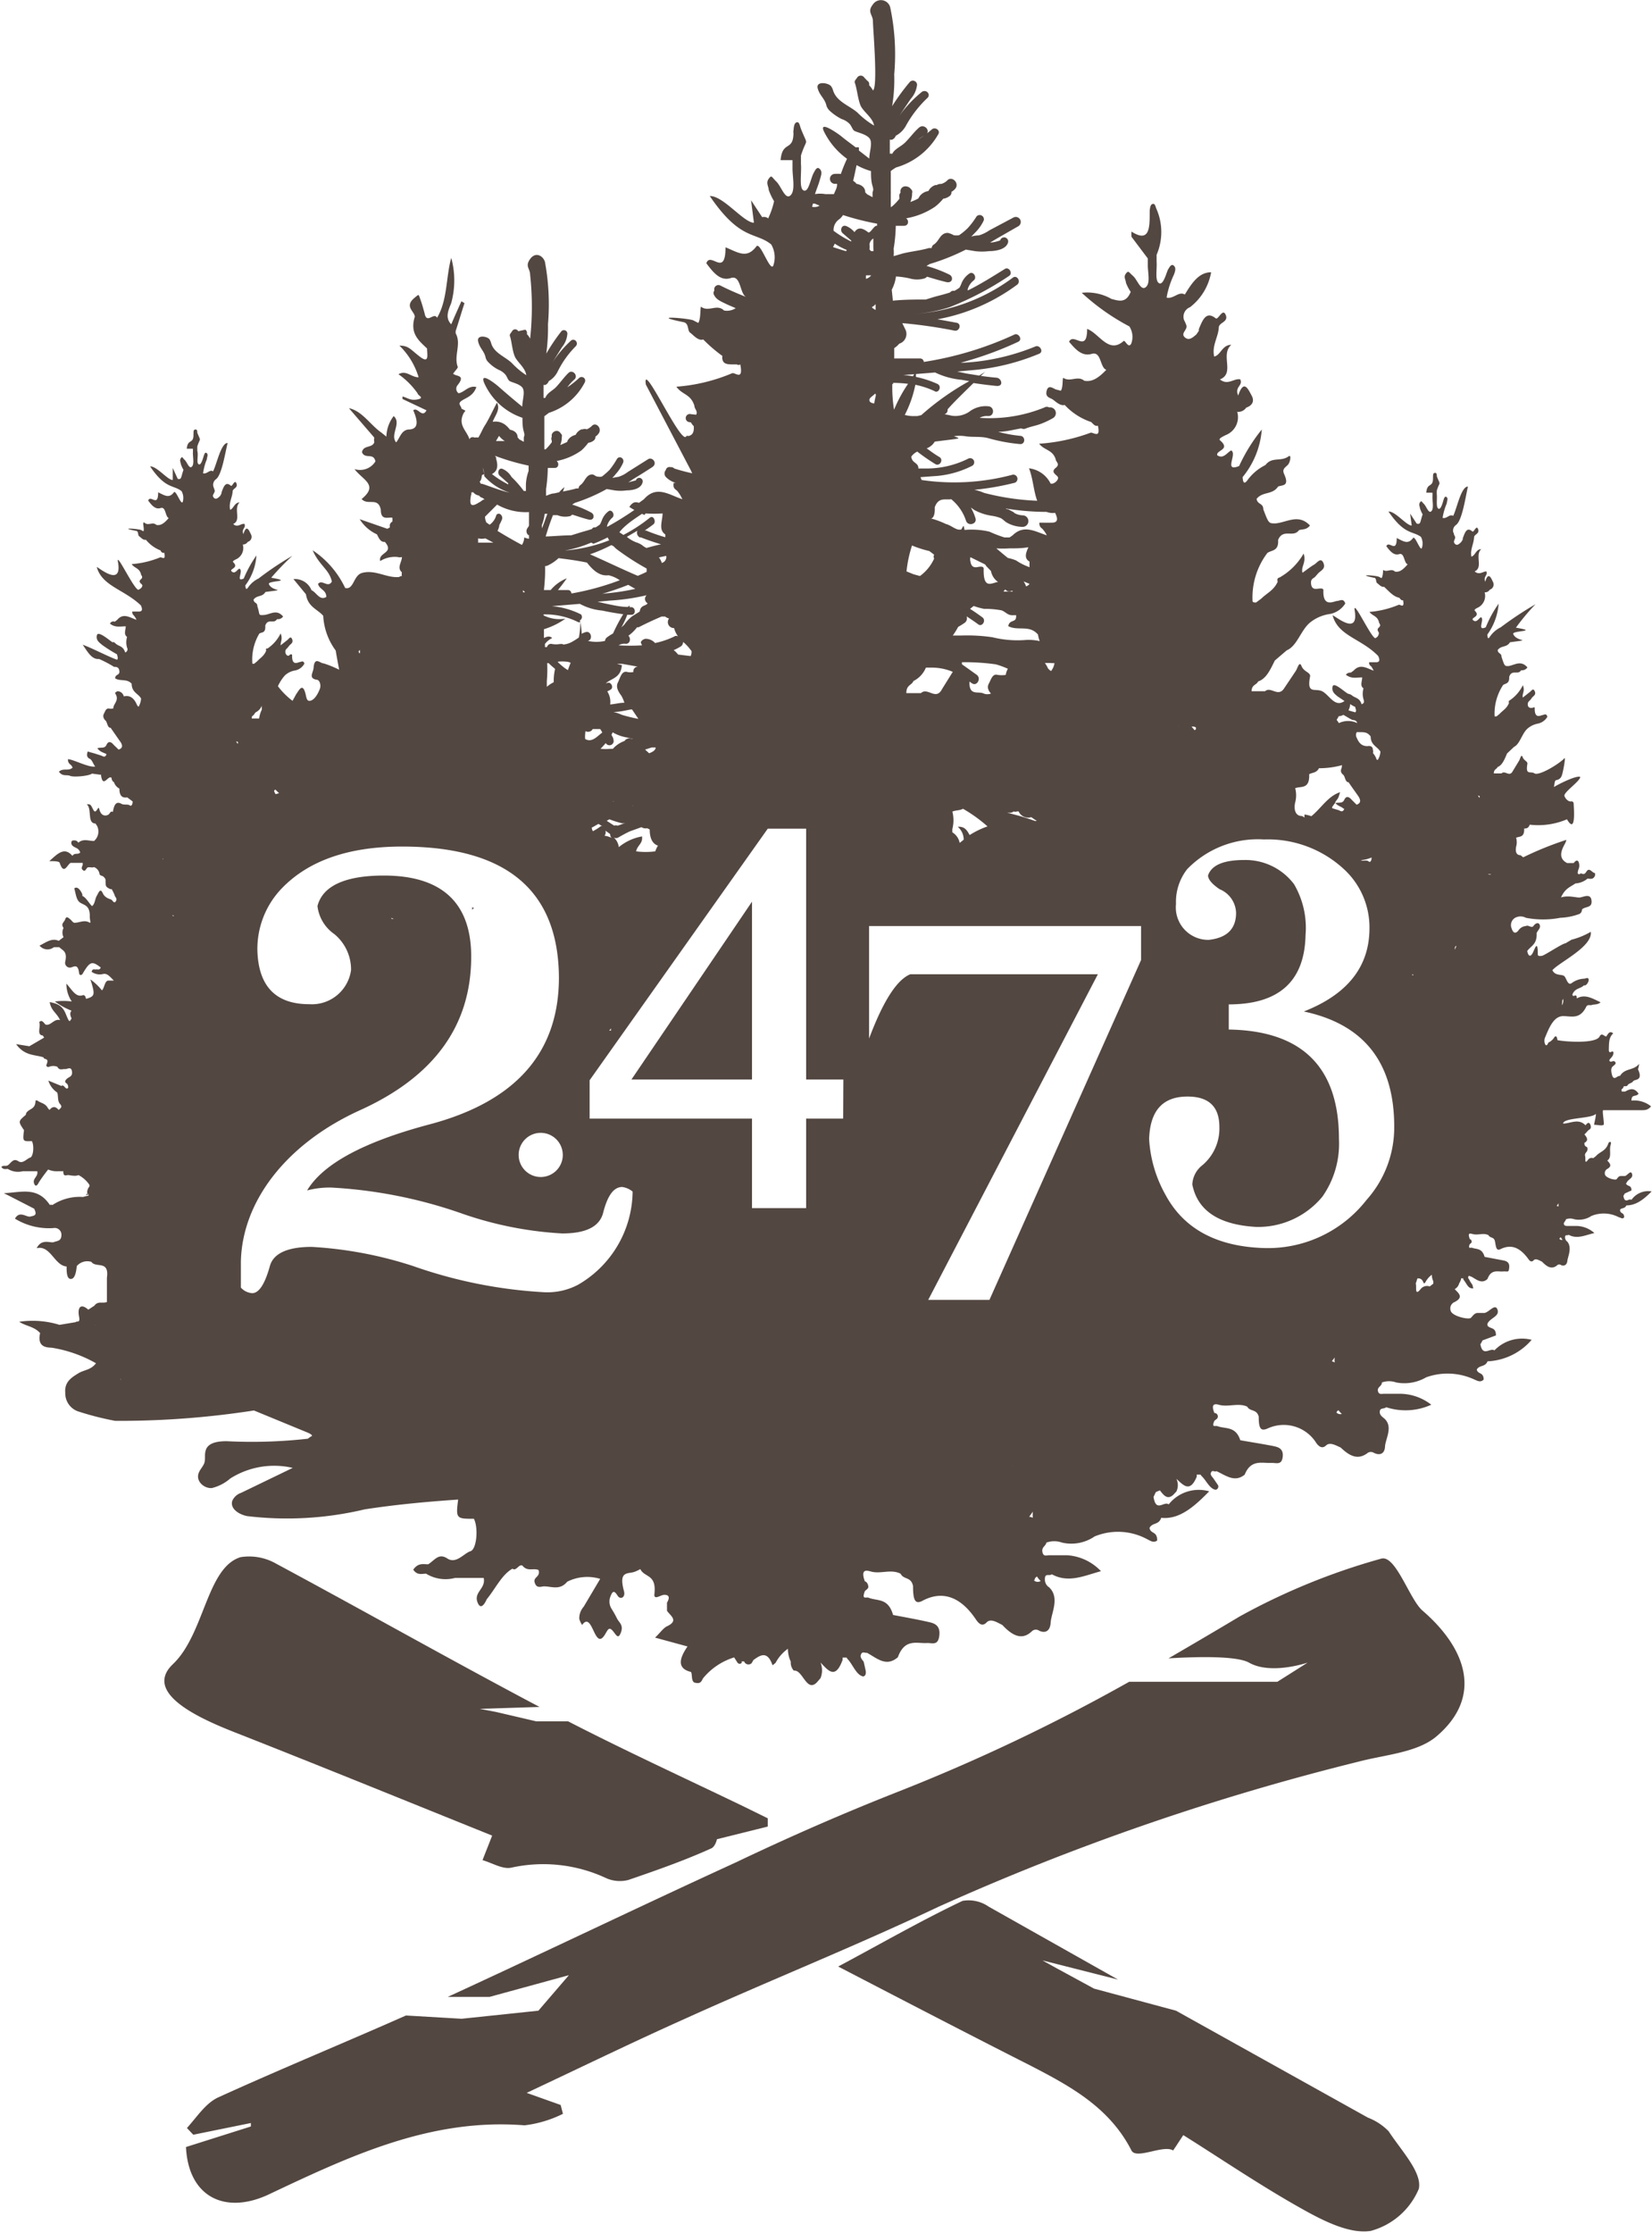 <svg xmlns="http://www.w3.org/2000/svg" viewBox="0 0 86.07 116.29"><defs><style>.cls-1,.cls-2{fill:#534741;}.cls-1{fill-rule:evenodd;}</style></defs><g id="Livello_2" data-name="Livello 2"><g id="Livello_1-2" data-name="Livello 1"><path class="cls-1" d="M40,94.7l-1.2-.59c-3.07-1.48-6.17-2.9-9.2-4.46H27.94l-2.1-.49L25,89l3.11-.1c-4.6-2.43-9.14-5-13.72-7.46a2.83,2.83,0,0,0-1.86-.34c-1.77.55-1.87,4-3.52,5.57s1.67,2.95,3.42,3.63c4.47,1.76,8.91,3.57,13.21,5.3-.13.35-.32.81-.5,1.28.5.14,1.05.49,1.5.39a7.74,7.74,0,0,1,4.95.55,1.76,1.76,0,0,0,1.15.09c1.46-.5,2.89-1,4.31-1.64.22-.09.31-.49.3-.48L40,95.13Z"/><path class="cls-1" d="M72.35,111a3,3,0,0,0-1.08-.71l-10-5.57L57,103.57l-1.95-1.06-.74-.41,3.94,1L51.51,99.3A1.83,1.83,0,0,0,50.15,99c-2.11,1-4.16,2.18-6.48,3.42,3.49,1.81,6.72,3.49,10,5.15,2.09,1.08,4.13,2.18,5.28,4.43.25.49,1.67-.32,2.17,0,.36-.53,0,0,.53-.8,1.92,1.2,4,2.62,6.2,3.85,1.09.61,2.46,1.31,3.56,1.14A3.78,3.78,0,0,0,73.92,114C74.11,113.15,73,112,72.35,111Z"/><path class="cls-1" d="M74.11,83.88c-.68-.59-1.4-2.94-2.16-2.7a34.12,34.12,0,0,0-7.35,3q-1.86,1.11-3.72,2.19c1.65-.1,3.58-.12,4.19.22,1.15.66,3.06,0,3.06,0l-1.58,1H61.73l-2.9,0a97.11,97.11,0,0,1-12,5.71C44,94.41,41.14,95.66,38.33,97c-5,2.29-10,4.7-15,7h2.18l4.13-1.13-1.59,1.85-4,.42-2.9-.17c-3.25,1.44-6.54,2.79-9.77,4.26-.66.3-1.1,1-1.64,1.6l.33.35,3-.61c0,.06,0,.12,0,.18l-3.38,1.07c.12,2.57,2,3.54,4.29,2.48,4.23-2,8.45-4,13.35-3.61a6.08,6.08,0,0,0,2-.6l-.12-.46L27.44,109c2.87-1.35,5.5-2.63,8.18-3.83,4.41-2,8.9-3.79,13.27-5.86a128.45,128.45,0,0,1,21.89-7.56c1.4-.37,3.1-.47,4.1-1.35C77.22,88.38,76.46,85.91,74.11,83.88Z"/><path class="cls-2" d="M85,62.49c-.13-.1-.35.24-.42-.21a.75.75,0,0,0,.07-.12L85,62c0-.28-.17-.2-.26-.32s0,0,0-.07c.08-.2.36-.24.29-.47s-.25.1-.38.11h-.21c-.1,0-.15.08-.21.16s-.57-.06-.61-.24a.25.25,0,0,1,.12-.29c.28-.16.12-.3,0-.44.25-.15.09-.53.17-.79s-.09-.18-.11-.11c-.14.42-.44.43-.65.67l-.14.11a.23.23,0,0,0-.27.08c-.2.28-.12-.07-.15-.17s0-.16.07-.24.07-.23,0-.26-.12-.08-.11-.21c.24-.13.12-.29,0-.44a1.45,1.45,0,0,0,.17-.18c.07-.08.21-.09.15-.29s-.17-.14-.26,0c-.37-.38-.78-.1-1.17-.09,0-.32,1.48-.25,1.71-.51,0,.12-.06.37-.1.57.18,0,.43.07.48,0,.1.12-.08-.76,0-.76l2,0c.16,0,.33,0,.49-.2A1.4,1.4,0,0,0,85,57.32c0-.36.24-.17.37-.36-.23-.34-.47-.24-.7-.11h-.17c-.07-.16.07-.13.08-.23s.17,0,.22-.1.22-.1.29-.21.54,0,.25-.62c0,0,.05-.15.06-.28-.31.37-.74.2-1,.63-.14-.05-.33.33-.43-.12s.16-.36.21-.56c-.1-.21-.21,0-.31-.09s.19-.2.19-.43-.25.15-.24-.19,0-.62.23-.83c-.18-.15-.26,0-.36.16-.12,0-.23-.22-.35,0-.2.41-1.94.26-2.2.19,0-.13-.07-.29-.17-.13a.72.72,0,0,1-.3.26s-.08.23-.16.1a.44.44,0,0,1,0-.39c.23-.56.46-1.08.93-1.09h0l0,0c.42,0,.87.19,1.2-.48.07-.15.2-.06.3-.1s.31,0,.45-.14c-.41-.19-.81-.45-1.24-.2,0-.33-.18,0-.23-.2.14-.35.41-.29.6-.48,0,0,0,0,.06,0s.2-.16.19-.3-.15-.06-.22-.05a1.18,1.18,0,0,0-.65.22c-.2.17-.27-.18-.38-.33s-.48,0-.64-.33c.35-.41,2.11-1.23,2-2a3.84,3.84,0,0,1-1,.41l-.32.19c-.15,0-1.07.62-1.22.65s-.22,0-.22-.07c0-.85-.17-.24-.28-.05s-.22.14-.27-.13c.19-.27.52-.34.49-.93.05-.15.23-.26.16-.43s-.24-.07-.33.06-.27-.08-.39,0a.51.51,0,0,0-.39.23c-.15.19-.28.13-.35-.1a.44.44,0,0,1,.18-.56.59.59,0,0,1,.56,0,4.69,4.69,0,0,0,1.79,0h0l0,0a3.23,3.23,0,0,0,1-.2.25.25,0,0,0,.13-.23c.17-.18.54-.06.5-.46s-.4-.2-.59-.17-.6-.13-1,0c.21-.48.5-.55.75-.73a1.07,1.07,0,0,0,.63-.25c.14,0,.29.07.39-.15a.46.46,0,0,0,0-.14c-.15,0-.29-.33-.45-.07s-.25,0-.35.13c-.13,0-.11-.07-.07-.23a.49.49,0,0,0,0-.44c-.08-.09-.17,0-.24.09h-.34c-.45-.23-.34-.61-.12-1a.82.82,0,0,0,.08-.21,17.33,17.33,0,0,0-2.25.91l-.14-.11c-.21,0-.28-.17-.23-.44a.84.84,0,0,0,0-.47h0c.18-.08.44,0,.42-.48.1,0,.22,0,.29-.2a3.81,3.81,0,0,0,1.94-.28c.49.84.35-.64.35-.79s-.1-.15-.17-.14-.24-.09-.31-.28.83-.78.82-1c-.22-.08-1.13.38-1.37.53L81,40.76s0-.08.07-.13a.34.34,0,0,0,.3-.24c.05-.1.22-1,.14-.9-.32.33-1.34.93-1.56.79s-.48.13-.37-.51c0-.13-.18-.15-.25-.34s-.13.09-.18.18l-.34.56c-.17.32-.4-.07-.58.11h-.4c0-.23.15-.21.19-.33.25-.09.37-.41.5-.71l.36-.34c.31-.15.41-.69.7-.95a1.14,1.14,0,0,1,.53-.26.75.75,0,0,0,.51-.36c-.06-.2-.16-.1-.25-.09s-.43.24-.41-.37c0-.07-.1,0-.16,0s-.18,0-.2-.15.06-.19.12-.26a.39.39,0,0,0,.08-.1c.07-.11.25-.16.16-.36s-.18,0-.28.06l-.34.27c-.05-.21.13-.34,0-.64a2,2,0,0,1-.72.81.05.05,0,0,0,0,0,.11.11,0,0,0,0,.11c-.12.3-.33.39-.49.57l-.16.13s-.09,0-.1,0a2.71,2.71,0,0,1,.44-1.63c.12-.1.34-.05.32-.43.14-.41.45-.07.62-.34.1,0,.22,0,.33-.15-.35-.41-.7-.1-1-.07-.19,0-.19,0-.35-.48,0-.21-.18-.15-.2-.35.18-.26.47-.12.64-.41,1.24-.17.34,0,.17-.43-.07-.19,1.39-.12.14-.33A11.45,11.45,0,0,1,80,31.47a18.28,18.28,0,0,0-1.81,1.2,1.47,1.47,0,0,0-.56.48c-.1.17-.13.07-.14-.1a3.14,3.14,0,0,0,.59-1.61,5.91,5.91,0,0,0-.67,1.23c-.48.22-.06-.4-.24-.52-.1,0-.22.31-.41.16s.41-.18.08-.5c-.06-.06.1-.14.17-.17a.68.68,0,0,0,.34-.79.29.29,0,0,0,.27-.14.28.28,0,0,0,.16-.41c-.09-.2-.24-.55-.4,0-.11-.3.15-.32.06-.54-.18,0-.37.21-.61,0,.46-.21,0-.83.34-1.16-.27,0-.31.34-.51.39-.07-.37.12-.65.14-1,0-.17.3-.18.21-.43s-.22.19-.3.12c-.29-.26-.39.06-.5.36,0,0,0,0,0,.06l-.08.13c-.11.1-.22.22-.34.08s.09-.24,0-.4,0-.11-.07-.17a.36.36,0,0,1,.14-.4c.32-.23.49-1.43.62-2-.36,0-.57,1.14-.77,1.53-.19-.12-.34.17-.55.1a3.23,3.23,0,0,1,.22-.76c0-.11.08-.23,0-.31s-.13,0-.17.13-.14.54-.27.46-.06-.47-.08-.72a1.76,1.76,0,0,1,0-.23c.17-.52.2-.22,0-.73,0-.08,0-.2-.11-.18s-.08.13-.09.22v.06c0,.51-.31.2-.35.75h.32a1.77,1.77,0,0,1,0,.23c0,.25.08.61-.06.74s-.25-.25-.38-.38-.13-.2-.21-.08,0,.21,0,.3a1.83,1.83,0,0,0,.14.32c-.14.4-.09.54-.31.48l-.34-.52.08.62c-.28,0-.84-.74-1.21-.73.84,1.23,1.25,1,1.69,1.32a.73.73,0,0,1,.05.58c-.08.19-.35-.66-.46-.52-.26.35-.49.18-.85,0,0,.84-.41.1-.54.43.19.25.39.5.67.41s.24.47.44.53c-.2.23-.4.43-.66.38h0c-.2-.19-.42.06-.62-.09,0,0,0,.32-.08.43h0l-.14-.07c-.09-.06-1.28-.16-.26.05.15,0,.09.23.17.28s.22.23.36.19c.25.23.49.52.79.57.06.07.12.16.2.13.09.47-.15.2-.23.24a5,5,0,0,1-1.52.37c.16.22.39.19.49.51,0,.1.15.16,0,.3s0,.21,0,.29-.06.22-.15.24l0,0c-.12.31-1.23-2.14-1.11-1.41.22,1.35-1,.28-1.15.25.29,1.08,1.47,1.19,2.37,2.11.09.18.1.32-.08.33h-.39c0,.17.07.17.12.23a2,2,0,0,1,.12.21c-.35-.12-.7-.39-1.05,0l-.14.1c-.08,0-.16,0-.26.11.29.23.57.14.85.14,0,.2-.13.44.07.57a1,1,0,0,0,0,.57c.06.17,0,.22-.1.26-.1-.34-.33-.32-.5-.46a.38.38,0,0,0-.17-.08c-.12,0-.77-.66-.84-.39s.13.41.26.52l.36.24c-.5.36-.78-.3-1.15-.5s-.84.2-.64-.8c0-.2-.33-.22-.45-.52s-.21.14-.31.27l-.59.88c-.31.5-.7-.11-1,.16h-.7c0-.35.26-.32.34-.51.43-.14.64-.63.87-1.09l.62-.53c.55-.23.73-1.06,1.23-1.46a2.11,2.11,0,0,1,.94-.42,1.21,1.21,0,0,0,.88-.56c-.1-.29-.27-.14-.43-.13s-.75.37-.71-.56c0-.12-.18-.09-.28-.08s-.32.06-.36-.23.11-.29.21-.39l.14-.16c.13-.16.43-.24.29-.56s-.33,0-.49.09-.4.28-.6.42c-.09-.33.21-.52.06-1a3.34,3.34,0,0,1-1.26,1.25.14.14,0,0,0-.09.05.18.18,0,0,0,0,.16c-.2.46-.57.6-.86.89l-.27.2c-.06,0-.16,0-.18-.06a3.83,3.83,0,0,1,.77-2.52c.22-.16.6-.08.56-.68.26-.62.79-.09,1.09-.51.18-.06.38,0,.57-.24-.6-.64-1.22-.15-1.81-.11-.34,0-.34,0-.62-.73,0-.34-.31-.24-.35-.55.33-.4.82-.19,1.12-.64.23-.09.61,0,.31-.66-.13-.29.13-.36.23-.51s.16-.52,0-.4c-.39.29-.86,0-1.2.45A2.57,2.57,0,0,0,65,25c-.19.26-.24.11-.26-.15a4.44,4.44,0,0,0,1-2.48,8.91,8.91,0,0,0-1.18,1.9c-.83.34-.09-.62-.41-.81-.18.06-.4.48-.73.25-.08-.27.73-.28.14-.78-.1-.09.19-.21.3-.27a1,1,0,0,0,.6-1.21.51.51,0,0,0,.47-.22c.24-.08.47-.28.28-.63s-.41-.86-.7,0c-.2-.47.26-.5.11-.84-.31-.08-.65.34-1.06,0,.8-.32,0-1.28.59-1.8-.48,0-.55.54-.89.61-.13-.57.21-1,.24-1.51,0-.27.52-.28.36-.66s-.39.28-.52.18c-.5-.4-.68.08-.88.56v.09l-.13.19c-.19.16-.39.35-.61.14s.17-.39.09-.62a2.21,2.21,0,0,0-.12-.27A.53.53,0,0,1,62,16a2.93,2.93,0,0,0,1.1-1.82c-.63,0-1,.55-1.37,1.16-.32-.19-.59.25-.95.16a4.61,4.61,0,0,1,.38-1.19c.06-.16.13-.35,0-.47s-.22.06-.3.19-.24.84-.47.72-.1-.73-.13-1.12c0-.12,0-.24,0-.36a3,3,0,0,0,0-2.37c-.06-.12-.07-.31-.2-.28s-.14.2-.16.35v.09c0,.79,0,1.61-.95,1a2.56,2.56,0,0,0,0,.27l.85,1.13c0,.12,0,.24,0,.35,0,.39.15.95-.11,1.15s-.43-.39-.66-.59-.23-.3-.37-.12,0,.33,0,.47a2.19,2.19,0,0,0,.25.48c-.25.62-.64.46-1,.37a2.55,2.55,0,0,0-1.55-.32A11.6,11.6,0,0,0,58.84,17a1,1,0,0,1,.1.89c-.15.3-.32-.2-.4-.13-.78.7-1.27-.4-1.9-.63,0,1.3-.71.16-.94.67.33.39.67.78,1.18.63s.42.72.76.83c-.34.35-.7.66-1.15.57v0c-.34-.29-.73.09-1.09-.15-.06,0,0,.49-.13.67h0L55,20.28c-.17-.08-.39-.25-.47.08s.17.35.31.44.39.36.63.29a3.31,3.31,0,0,0,1.38.89c.11.1.2.24.35.19.16.72-.26.31-.39.37a9.51,9.51,0,0,1-2.67.57c.27.35.69.3.86.8,0,.15.26.25,0,.46s0,.33.1.45-.11.34-.27.37l-.09,0a1.45,1.45,0,0,0-1.13-.8c.21.51.24,1.2.43,1.69a13,13,0,0,1-2.77-.41,2.5,2.5,0,0,0-.51-.16,14,14,0,0,0,2.12-.37.22.22,0,0,0-.11-.42,11.73,11.73,0,0,1-4.75.28,1.16,1.16,0,0,1-.06-.15l.69-.05a5,5,0,0,0,2-.54.21.21,0,0,0-.21-.37,4.88,4.88,0,0,1-2.09.51l-.5,0c0-.33-.34-.26-.37-.62a.83.83,0,0,1,.31-.26,10.44,10.44,0,0,0,.94.65c.23.14.45-.23.21-.37s-.44-.29-.66-.45A.81.81,0,0,0,48.7,23c1.49-.19,1.36-.14,1-.28a2,2,0,0,1,.6,0c.38.06.76,0,1.15.09h0a9,9,0,0,0,1.71.32c.27,0,.27-.41,0-.43A7.13,7.13,0,0,1,52,22.49h0c.4,0,.8-.11,1.21-.18h0a.27.27,0,0,0,.25,0c.23-.09.47-.13.7-.21a4.19,4.19,0,0,0,.71-.33.3.3,0,0,0-.21-.55.23.23,0,0,0-.24,0,7.52,7.52,0,0,1-3.38.54.79.79,0,0,1,.45-.09c.33,0,.33-.49,0-.51a1.4,1.4,0,0,0-1,.29,1.3,1.3,0,0,1-.91.2,2.73,2.73,0,0,0-.37-.07.24.24,0,0,0,.16-.26c.29-.34.89-.92,1.35-1.37.4.06.79.11,1.19.15s.28-.41,0-.43-.54-.06-.81-.09l.24-.23c-.06.05-.18.12-.32.21l-.69-.11-.46-.1.66-.06a11.62,11.62,0,0,0,3.62-.87c.25-.12,0-.49-.22-.37a11.51,11.51,0,0,1-3.71.84h-.17a18.15,18.15,0,0,0,3-1.09c.25-.12,0-.49-.21-.37a17.67,17.67,0,0,1-4.71,1.42.19.19,0,0,0-.2-.18H46.59c0-.18,0-.36,0-.54a1.07,1.07,0,0,0,.26-.23.53.53,0,0,0,.3-.78l-.14-.29a25.09,25.09,0,0,1,2.72.39c.27.05.38-.36.11-.41s-.65-.12-1-.18a10,10,0,0,0,4.15-1.8c.22-.16,0-.53-.22-.37a9.64,9.64,0,0,1-5.14,1.89A7.57,7.57,0,0,0,49.47,16a16,16,0,0,0,3.09-1.62c.24-.14,0-.51-.21-.37-.63.39-1.26.79-1.93,1.12l0-.08a.94.94,0,0,1,.29-.43c.23-.15,0-.53-.21-.37a1.13,1.13,0,0,0-.4.49,1.56,1.56,0,0,1-.11.24l0,0a1.78,1.78,0,0,1-.27.17.21.21,0,0,0-.22.08c-.29.1-.61.17-.85.24l-.42.13c-.57,0-1.14,0-1.71.06l-.06-.57a2,2,0,0,0,.22-.69,4.19,4.19,0,0,1,.71.1,1.39,1.39,0,0,0,.78,0,.38.38,0,0,0,.13-.09c.33.1.66.2,1,.28s.39-.28.16-.39a7,7,0,0,0-1.19-.45l.17-.1A11.24,11.24,0,0,0,50.32,13l.48.08a2.9,2.9,0,0,0,.72,0c.32,0,.89-.07,1-.45a.21.21,0,0,0-.41-.11,1.94,1.94,0,0,1-.46.11h-.06l.37-.22,1.1-.63a.26.26,0,0,0-.26-.45L51.54,12a1.92,1.92,0,0,1-.54.26s-.24,0-.4.07l.19-.2a2.22,2.22,0,0,0,.46-.64.22.22,0,0,0-.37-.22,4.06,4.06,0,0,1-.46.61,3.16,3.16,0,0,1-.45.37.84.84,0,0,1-.28,0,1.05,1.05,0,0,0-.31-.12c-.4,0-.44.42-.72.6a.24.24,0,0,0-.12.19l-.15,0c-.44.13-.9.17-1.35.28l-.48.14a2.54,2.54,0,0,0,0-.39,7.86,7.86,0,0,0,.11-1.19l.43,0c.24,0,.27-.28.11-.39a3.85,3.85,0,0,0,1.5-.6,2.45,2.45,0,0,0,.43-.42.69.69,0,0,0,.36-.16.23.23,0,0,0,.07-.2.7.7,0,0,0,.19-.15c.26-.29-.17-.72-.42-.43a.74.74,0,0,1-.3.17.39.39,0,0,0-.24.06l-.07,0a.62.62,0,0,0-.36.31.7.7,0,0,0-.45.26l-.08.13a3,3,0,0,1-.41.18,1.08,1.08,0,0,0,.09-.46h0a.18.18,0,0,0-.06-.21.32.32,0,0,0-.23-.14.26.26,0,0,0-.31.32.25.25,0,0,0-.06.23s0,.06,0,.09a2.72,2.72,0,0,1-.37.39l-.08.05c0-.25,0-.5,0-.74a.14.14,0,0,0,0-.07c0-.33,0-.66,0-1a.16.16,0,0,1,0-.07,2,2,0,0,1,.28-.19,3.7,3.7,0,0,0,2.19-1.72c.14-.21-.16-.41-.33-.26a6.25,6.25,0,0,1-.73.54A3.56,3.56,0,0,1,48.25,7c.25-.21-.11-.57-.36-.36s-.47.52-.72.77-.56.33-.7.63V8l-.11,0c0-.24,0-.48,0-.73a.21.21,0,0,0,.13,0,.35.35,0,0,0,.18-.2,1.29,1.29,0,0,0,.55-.56,5.93,5.93,0,0,1,1.09-1.4c.19-.16,0-.46-.26-.34a6.31,6.31,0,0,0-1.2,1.27l.6-.89a1.31,1.31,0,0,0,.33-.74.22.22,0,0,0-.37-.15,11.23,11.23,0,0,0-.93,1.27,8.38,8.38,0,0,0,.11-1.66A11.81,11.81,0,0,0,46.38.38a.5.5,0,0,0-.9-.15c-.32.4,0,.53,0,.88s.27,3.45,0,3.6l0,0a1,1,0,0,0-.2-.27h0a.21.21,0,0,0-.1-.24l-.15-.16a.22.22,0,0,0-.37,0l-.11.15a.17.17,0,0,0,0,.16c.1.3.14.76.27,1.11s.65.65.72,1.08a4.35,4.35,0,0,1-.87-.68c-.43-.37-1.06-.55-1.26-1.13a.74.74,0,0,0-.11-.24c-.14-.18-.79-.28-.7.1s.38.54.46.92a.67.67,0,0,0,.19.28,2.77,2.77,0,0,0,.6.41,1,1,0,0,1,.43.27c.08.1.12.23.2.32s.61.17.81.4,0,.71,0,1.07l-.54-.42,0-.16a.3.3,0,0,0-.16,0c-.26-.2-.53-.39-.78-.6-.06-.05-1.21-.89-.87-.21a3.84,3.84,0,0,0,1.19,1.4,7.61,7.61,0,0,0-.32.79,2.16,2.16,0,0,0-.36,0,.26.26,0,0,0,0,.51h.16s0,0,0,.06c0,.17-.11.33-.16.48L43,10.11a1.58,1.58,0,0,0-.54,0c.08-.25.18-.48.25-.73s.15-.43,0-.58-.24.07-.33.23c-.16.33-.26,1-.51.89s-.1-.9-.14-1.38c0-.14,0-.29,0-.44.32-1,.39-.41,0-1.39-.06-.15-.08-.38-.22-.34s-.15.25-.17.43,0,.07,0,.11c0,1-.58.39-.67,1.43l.62,0c0,.14,0,.29,0,.43,0,.48.16,1.17-.11,1.41s-.48-.48-.73-.72-.24-.37-.4-.15,0,.41,0,.58a3.19,3.19,0,0,0,.28.59,4.26,4.26,0,0,1-.31.9.24.24,0,0,0-.12-.07.42.42,0,0,0-.19,0h0l-.58-.88.15,1.17c-.53,0-1.6-1.41-2.3-1.39,1.59,2.34,2.37,1.85,3.2,2.52a1.33,1.33,0,0,1,.11,1.1c-.16.37-.68-1.26-.88-1-.5.66-.93.33-1.61.05,0,1.6-.78.2-1,.83.36.48.73.95,1.28.77s.45.89.83,1h0c-.46-.18-.93-.38-1.38-.61a.22.22,0,0,0-.31.26h0a.21.21,0,0,0,0,.26c.11.24.46.36.67.47l.44.19a.82.82,0,0,1-.61.12v0c-.37-.36-.79.1-1.19-.19-.06-.05,0,.61-.15.84h0l-.25-.13c-.19-.11-2.45-.3-.51.09.29.07.18.44.34.55s.41.44.68.35a7.67,7.67,0,0,0,1,.86.35.35,0,0,0,0,.18c.05.25.28.25.49.26h.26a.17.17,0,0,0,.18,0c.17.89-.28.39-.43.46a9.18,9.18,0,0,1-2.9.7c.3.43.75.37.94,1,0,.16.19.27.09.46L36,21.57a.21.21,0,0,0-.12.41L36,22a.7.7,0,0,0,.15.2.19.19,0,0,0,0,.08c0,.3-.12.39-.28.43a.15.15,0,0,0-.11,0c-.23.59-2.33-4.07-2.11-2.68L36,24.51a1.47,1.47,0,0,1,.06.14c-.31-.07-.62-.15-.93-.25a.23.23,0,0,0-.2-.07.19.19,0,0,0-.24.15.27.27,0,0,0,0,.36,1.17,1.17,0,0,0,.52.31H35.1c-.06.33.13.33.21.45a1.84,1.84,0,0,1,.24.4c-.68-.22-1.34-.75-2,0l-.26.19c-.15-.05-.31-.08-.5.21a2.63,2.63,0,0,0,.26.16,16,16,0,0,1-1.42.88h0l0-.06a.91.91,0,0,1,.25-.4c.2-.14,0-.49-.18-.35a1,1,0,0,0-.34.46,2,2,0,0,1-.1.22l0,0a1.43,1.43,0,0,1-.24.16.16.16,0,0,0-.18.08c-.25.09-.52.15-.72.22l-.36.11c-.45,0-.89.05-1.33.06h0c.11-.37.23-.73.38-1.11l.23,0a1.07,1.07,0,0,0,.66.05.23.23,0,0,0,.11-.08c.29.09.57.19.86.26s.33-.26.14-.36a5.46,5.46,0,0,0-1-.42l.14-.09a9.06,9.06,0,0,0,1.66-.72l.41.07a2.15,2.15,0,0,0,.62,0c.27,0,.75-.06.84-.42a.18.18,0,1,0-.35-.1s-.35.09-.4.1h0c.11-.06.21-.14.31-.2.32-.19.63-.39.94-.59s0-.56-.22-.41l-1.05.66a1.65,1.65,0,0,1-.47.25l-.34.06a1.54,1.54,0,0,0,.17-.19,2.16,2.16,0,0,0,.39-.59c.1-.23-.19-.41-.32-.2a4.07,4.07,0,0,1-.39.57,4.32,4.32,0,0,1-.39.34.55.55,0,0,1-.23,0c-.1,0-.16-.1-.27-.11-.34,0-.38.39-.62.55a.27.27,0,0,0-.1.18l-.12,0c-.23.07-.46.11-.69.16l.08-.23a1.82,1.82,0,0,0-.28.27l-.27.06c-.14,0-.28.08-.41.12,0-.11,0-.23,0-.35a8.16,8.16,0,0,0,.09-1.1l.37,0c.2,0,.23-.26.09-.36a3.28,3.28,0,0,0,1.29-.55,2.71,2.71,0,0,0,.36-.4.55.55,0,0,0,.31-.14.23.23,0,0,0,.06-.18.57.57,0,0,0,.16-.15c.22-.27-.14-.66-.36-.39a.89.89,0,0,1-.25.16.3.3,0,0,0-.21,0l-.06,0a.59.59,0,0,0-.31.29.64.64,0,0,0-.38.24.31.31,0,0,0-.06.13l-.36.16a1.08,1.08,0,0,0,.08-.42h0a.17.17,0,0,0-.06-.19.25.25,0,0,0-.19-.13c-.17,0-.31.14-.27.3a.23.23,0,0,0,0,.21.31.31,0,0,0,0,.08,2.83,2.83,0,0,1-.32.37l-.07,0c0-.23,0-.46,0-.69,0,0,0,0,0-.06,0-.31,0-.61,0-.91l0-.06.24-.18a3.2,3.2,0,0,0,1.87-1.59.19.19,0,0,0-.28-.24,4.93,4.93,0,0,1-.63.5,2.41,2.41,0,0,1,.37-.41c.21-.2-.1-.54-.31-.34s-.41.48-.62.71-.48.31-.59.59h0a.16.16,0,0,1-.09,0c0-.22,0-.45,0-.68a.14.14,0,0,0,.11,0,.33.33,0,0,0,.16-.19,1.17,1.17,0,0,0,.47-.51,5,5,0,0,1,.93-1.3c.16-.15,0-.43-.22-.32a5.9,5.9,0,0,0-1,1.18l.51-.82a1.23,1.23,0,0,0,.28-.7.18.18,0,0,0-.31-.13,10,10,0,0,0-.79,1.17,9.75,9.75,0,0,0,.09-1.53,12.19,12.19,0,0,0-.16-3.26c-.11-.32-.49-.53-.77-.14s0,.49,0,.82a15.53,15.53,0,0,1,0,3.33l0,0a.89.89,0,0,0-.17-.24h0a.21.21,0,0,0-.08-.23L27,17.25a.18.18,0,0,0-.32,0l-.1.14a.16.16,0,0,0,0,.15c.08.27.11.69.23,1s.55.59.61,1a4,4,0,0,1-.75-.63c-.36-.34-.9-.51-1.07-1a.92.92,0,0,0-.09-.23c-.12-.17-.68-.26-.6.1s.32.5.39.84a.52.52,0,0,0,.17.27,1.85,1.85,0,0,0,.51.37.93.93,0,0,1,.36.26c.07.09.1.21.18.3s.52.15.69.36,0,.66,0,1c-.42-.34-.83-.69-1.24-1.05-.05-.05-1-.83-.75-.2a3.35,3.35,0,0,0,2,1.83c0,.24,0,.48.07.72s0,.22,0,.33,0,.13,0,.2l-.24-.13a.24.24,0,0,0-.08-.09h0c0-.25-.19-.37-.4-.41a1.42,1.42,0,0,0-.24-.25.83.83,0,0,0-.66-.16c.11-.32.42-.64.22-1-.21.4-.39.8-.61,1.16-.13.19-.22.44-.36.66a.61.61,0,0,0-.19,0,.25.25,0,0,0-.2,0,.2.2,0,0,0-.07.09c-.13-.45-.63-.73-.3-1.37l.09-.12-.21-.11c0-.14-.22-.24,0-.4s.61-.24.78-.72c-.4-.11-.63.28-.93.32a.29.29,0,0,1-.05-.42c.45-.56-.1-.44-.23-.6.08-.12.26-.3.24-.35-.22-.57.2-1.2-.11-1.75l0-.12c.16-.48.31-1,.46-1.45l-.16-.1c-.18.4-.36.8-.53,1.2-.35-.35-.13-.77,0-1.11a4.46,4.46,0,0,0,0-2.35c-.28,1-.19,2.21-.74,3.12-.16-.32-.54.37-.65-.24-.07-.25-.14-.51-.23-.75s-.05-.25-.28-.06c-.58.47,0,.71,0,1-.27.87.21,1.24.64,1.65,0,.32.13.81-.37.43S21.3,18,20.81,18a3.83,3.83,0,0,1,1,1.65c-.39,0-.64-.39-1.05-.16a4.09,4.09,0,0,1,1,1c0,.11.39.23,0,.31s-.53-.09-.79-.15l0,.13,1.25.59c-.23.44-.46-.2-.69,0,.21.48.34,1-.26,1-.37.05-.43.43-.63.67-.34-.4.3-1-.13-1.37a1.85,1.85,0,0,0-.38,1.07h0l-.26-.21c-.57-.39-1-1.13-1.69-1.27l1.32,1.53a.72.72,0,0,0,0,.25c-.12.31-.57.13-.64.51.15.39.6,0,.7.48a.94.94,0,0,1-1.09.4c.42.57,1.28.82.37,1.56.33.36.85-.13,1,.55,0,.58.36.39.6.42a.82.82,0,0,1,0,.21.23.23,0,0,0-.13.25h0s0,0,0,.05l-.13.07-1.44-.5a2.06,2.06,0,0,0,.9.79c.1.2.19.42.41.39.52.6-.36.54-.24,1a1.43,1.43,0,0,1,.91-.21.4.4,0,0,0,.22,0v0c0,.27-.28.55,0,.8a.4.4,0,0,0,0,.19.19.19,0,0,0-.14.05c-.65.07-1.24-.4-1.94-.21-.46.13-.42.91-.89.78a.17.17,0,0,0-.07.1l0,0a.21.21,0,0,1,.1-.06,4.83,4.83,0,0,0-1.71-2c.34.79.87,1,1,1.63-.21.36-.5-.14-.72.12.07.3.43.3.43.68-.35.21-.51-.24-.77-.35a.93.93,0,0,0-.94-.58l.65.79c.1.66.59.77.9,1.12a3.33,3.33,0,0,0,.65,1.81c.05.31.11.62.18,1a5.32,5.32,0,0,0-.81-.33c-.18,0-.46-.37-.52.2,0,.26-.3.57.15.65.17,0,.25.29.17.49s-.24.53-.47.6-.22-.19-.29-.42c-.15-.5-.32-.12-.46.07l-.2.36a3.9,3.9,0,0,1-.76-.76,2.25,2.25,0,0,1,.36-.56,1,1,0,0,1,.53-.26.7.7,0,0,0,.49-.36c-.06-.18-.15-.09-.24-.08s-.42.23-.4-.35c0-.08-.1-.06-.15,0s-.18,0-.2-.15.06-.18.11-.24l.08-.1c.07-.1.24-.15.16-.35s-.18,0-.27.06l-.33.26c0-.21.12-.33,0-.62a2,2,0,0,1-.69.79.09.09,0,0,0-.06,0,.11.11,0,0,0,0,.1c-.11.29-.31.38-.47.56l-.16.13s-.09,0-.09,0A2.64,2.64,0,0,1,13.51,33c.12-.09.34,0,.31-.42.15-.4.44-.06.61-.33.1,0,.21,0,.32-.14-.34-.41-.68-.1-1-.08s-.19,0-.34-.45c0-.22-.18-.15-.2-.35.18-.25.46-.12.62-.4,1.21-.16.34,0,.18-.41-.08-.19,1.35-.12.12-.33a13.34,13.34,0,0,1,1.1-1.14,16.38,16.38,0,0,0-1.76,1.18,1.36,1.36,0,0,0-.54.46c-.11.16-.13.06-.15-.1a2.9,2.9,0,0,0,.58-1.56,6.14,6.14,0,0,0-.66,1.2c-.45.21,0-.39-.22-.51-.1,0-.22.3-.4.15s.4-.17.07-.49c-.06-.05.1-.13.17-.16a.65.65,0,0,0,.33-.76.3.3,0,0,0,.26-.14.27.27,0,0,0,.16-.4c-.09-.19-.23-.54-.39,0-.11-.29.14-.31.06-.53-.18-.05-.36.22-.59,0,.44-.19,0-.8.33-1.12-.27,0-.31.33-.49.38-.08-.36.11-.63.13-.95,0-.17.29-.18.2-.42s-.22.18-.29.12c-.28-.25-.38.05-.49.35v.05l-.07.13c-.11.1-.22.22-.34.08s.1-.24.05-.39l-.06-.17a.36.36,0,0,1,.13-.39c.31-.22.48-1.38.61-1.89-.35,0-.56,1.09-.76,1.48-.17-.12-.32.16-.52.1a3.07,3.07,0,0,1,.2-.74c0-.11.08-.22,0-.3s-.12,0-.16.12-.14.53-.27.45,0-.46-.07-.7v-.23c.16-.5.2-.21,0-.71,0-.07,0-.19-.11-.17s-.08.13-.09.22v.06c0,.49-.3.19-.35.72h.32a1.61,1.61,0,0,1,0,.22c0,.25.08.6-.06.72s-.24-.24-.37-.36-.12-.2-.2-.08,0,.21,0,.29a1.46,1.46,0,0,0,.14.31c-.14.39-.09.52-.3.47L9,24.37,9,25c-.27,0-.82-.72-1.18-.71.81,1.2,1.21.95,1.64,1.29a.73.73,0,0,1,.06.56c-.09.19-.35-.64-.46-.5-.25.33-.47.17-.82,0,0,.82-.39.1-.52.43.18.24.37.48.65.39s.23.45.42.52c-.19.22-.38.41-.64.36h0c-.19-.18-.41.05-.6-.1s0,.31-.08.43h0l-.13-.07c-.1-.05-1.25-.15-.26.05.15,0,.09.23.17.28s.21.22.35.18a1.86,1.86,0,0,0,.77.56c0,.07.11.15.19.12.09.45-.14.2-.22.24a4.84,4.84,0,0,1-1.48.35c.15.22.38.19.48.5,0,.1.15.16,0,.29s0,.21.06.28-.06.22-.15.24,0,0,0,0C7.11,31,6,28.58,6.15,29.29c.22,1.31-1,.27-1.11.24.28,1,1.42,1.16,2.3,2,.08.18.09.31-.08.32H6.89c0,.17.06.16.1.23a.76.76,0,0,1,.12.2c-.34-.11-.68-.38-1,0l-.13.1a.19.19,0,0,0-.25.1c.27.22.55.14.82.14,0,.19-.12.42.07.55a1,1,0,0,0,0,.56.17.17,0,0,1-.1.25c-.1-.34-.32-.31-.48-.45s-.11-.08-.17-.08-.75-.64-.82-.37.14.39.26.5a7.45,7.45,0,0,0,.79.5h0c0,.09.08.19,0,.28-.44-.15-1.35-.63-1.79-.78.25.36.47.78.85.74a5.85,5.85,0,0,1,.78.41c.11,0,.26,0,.28.23S6,35.1,6,35.33c.27.17.61,0,.86.28,0,.39.26.49.42.67a.61.61,0,0,1,.07.1,1,1,0,0,1-.13.43.34.34,0,0,1-.08-.09c-.17-.4-.4-.52-.69-.45A.34.34,0,0,0,6.12,36s-.15.07-.12.11c.24.37-.09.52-.1.79a.65.65,0,0,1-.24,0c-.15,0-.18.15-.25.28s0,.27.09.35.1.39.26.37l.48.69c.17.22.16.38-.06.45l-.26-.25c-.12-.15-.27-.22-.37,0s-.28.11-.48.18c.17.22.34.22.48.31-.08.22-.2.09-.31.06s-.33-.11-.5-.15-.17-.11-.2.07a.22.22,0,0,0,.14.26c.12.06.16.25.28.4-.33.07-1.13-.37-1.42-.38,0,.29.18.24.24.44-.21.2-.48,0-.71.21.19.27.4.14.59.22s1,0,1.13-.12l.37.05a.19.19,0,0,0,.1,0c.09.77.38,0,.55.17l0,0c0,.09.06.2.13.23a.56.56,0,0,0,.28.33c0,.44.2.49.41.46l.28.21c0,.17-.07.27-.16.2s-.3,0-.43-.08c-.28-.15-.38.07-.44.43-.1-.08-.15.06-.21.12s-.39.19-.5-.28c-.05-.22-.16.32-.3.06s-.13-.32-.35-.3c.29.24,0,1,.46,1a.41.41,0,0,0,.07.11.65.65,0,0,1-.15.8h0c-.28,0-.56-.14-.82.09a.22.22,0,0,0-.22-.12c-.06,0-.13,0-.14.09a.2.2,0,0,0,.09.21c.12.1.29.09.37.33-.13.13-.29,0-.39.16H3.76c-.41-.46-.75-.11-1.19.29.25,0,.51,0,.54.09.22.66.39.09.57,0H4.3c.06.14-.12.24,0,.36s.16,0,.23-.09.25,0,.37-.05a.46.46,0,0,1,.28.32c0,.15.17.11.23.2a.24.24,0,0,1,.09.15c0,.35,0,.35.25.48a.18.18,0,0,1,.07,0,2.8,2.8,0,0,1,.15.3c0,.1.16.17.07.32s-.15,0-.22-.06-.34-.07-.47-.36-.22,0-.31.15-.1.45-.25.53c-.17-.17-.3-.44-.5-.53,0,0,0-.07,0-.08s-.2-.49-.42-.31c.08.27.1.62.32.75s.47.14.49.65a.61.61,0,0,0,0,.12c0,.1.06.3,0,.27-.28-.18-.53,0-.8,0-.08,0-.15-.13-.23-.19s-.19-.18-.25,0-.25.23-.09.46a.54.54,0,0,0,0,.48L3.06,49c-.37-.17-.69.1-1,.25a.54.54,0,0,0,.75.08h.28c.17.18.43.2.31.75a.25.25,0,0,0,.29.31c.18-.05.37-.2.43.28,0,.13.14.16.21,0,.36-.6.47-.63.92-.28-.07.16-.16.08-.25.1s-.16-.07-.23.12a.72.72,0,0,0,.59.12c.22-.06.36.13.57.34v0l-.28,0c-.2,0-.2.38-.34.51a2.94,2.94,0,0,0-.6-.57c.26.81.22.87-.18,1l-.06,0c0-.15-.11-.2-.15-.18-.37.14-.58-.3-.86-.6a1.63,1.63,0,0,0,.28.93,3.25,3.25,0,0,0-.88,0,3.91,3.91,0,0,0,.87.48c-.07.07-.11.18,0,.4-.12.21-.12.21-.31-.25s-.5-.53-.83-.6c.07.45.36.55.54.94-.31-.1-.49.32-.76.23-.1-.1-.19-.28-.33-.12.11.2-.16.66.19.69l.07.11-.77.45-.69-.11c.45.63,1,.54,1.43.69,0,.14.31,0,.16.36-.06.13.07.15.13.13a.58.58,0,0,1,.43,0c.09.18.22.13.34.12h.07c.12,0,.31-.15.35.12s-.15.28-.26.38-.14.18,0,.26a.28.28,0,0,1,.06.22c-.14.14-.21-.22-.35-.1l-.68-.28a1.15,1.15,0,0,0,.46.62c.07.19,0,.43.15.6s0,.22-.07.31c-.16-.19-.32-.21-.48,0l-.08-.09c-.14-.27-.37-.26-.55-.4a.16.16,0,0,0-.1,0c0,.48-.34.4-.49.66,0,0,0,.09-.06.12-.35.3-.35.32-.05.76-.07.59-.07.59.41.57.13.23.08.81-.09.86s-.38.34-.61.19-.33,0-.49.16-.27,0-.4.14c.11.15.23.1.34.1a1,1,0,0,0,.77.12h.76c.07.3-.3.38-.14.69.08.14.17,0,.23-.12a8,8,0,0,1,.48-.66,1.11,1.11,0,0,0,.5.09l.3,0a.09.09,0,0,0,0,.1c0,.17.16.1.24.1s.37.08.54,0a1.55,1.55,0,0,1,.57.51l0,.08a.52.52,0,0,0-.12.32.48.48,0,0,0,.08.16,2.06,2.06,0,0,0-.29.07,2.58,2.58,0,0,0-1.6.42.14.14,0,0,0-.13,0c-.66-1-1.55-.64-2.4-.62l1.58.81c.18.36,0,.36-.2.41s-.56-.33-.8.11a3.39,3.39,0,0,0,2,.49.35.35,0,0,1,.42.35c0,.34-.22.31-.39.38s-.64-.21-.9.32c.72-.18.93.91,1.56.95,0,.26,0,.65.22.65s.28-.38.31-.67a.72.72,0,0,1,.76-.22c.24.34.94-.11.81.83,0,.12,0,.24,0,.36h0c0,.3,0,.6,0,.9-.21.09-.47-.07-.65.19l-.32.21c-.37-.33-.58-.16-.48.37.07.35-.12.2-.18.28L3.1,69A4.76,4.76,0,0,0,1,68.84c.37.24.78.24,1.09.59-.17.74.35.75.6.76A6.85,6.85,0,0,1,5,71c-.26.36-.63.34-.93.53s-.72.42-.67,1a1,1,0,0,0,.74,1A15.39,15.39,0,0,0,6,74a45.69,45.69,0,0,0,7.23-.54L16,74.6c.17.07.25.13.26.18a1.64,1.64,0,0,0-.22.15,26.07,26.07,0,0,1-4.23.13c-.43,0-1,.06-1.1.51-.06.2,0,.41-.06.61s-.27.38-.32.61c-.09.4.33.74.71.71A2.3,2.3,0,0,0,12,77a4.28,4.28,0,0,1,3.25-.55l-2.69,1.3a.77.77,0,0,0-.46.42c-.12.42.37.71.77.79A17.46,17.46,0,0,0,19,78.61c1.62-.25,3.24-.4,4.87-.51-.13,1-.09,1,.82,1,.24.46.15,1.59-.18,1.69s-.74.68-1.2.38-.65.08-1,.3c-.25,0-.52-.09-.78.28.21.31.45.21.67.21a1.93,1.93,0,0,0,1.51.22h1.49c.13.59-.6.75-.28,1.36.15.27.33,0,.44-.25.44-.53.79-1.29,1.34-1.59.2.15.33-.26.52-.16.26.33.57.11.84.23.11.38-.3.35-.2.66s.31.2.48.19c.4,0,.83.22,1.21-.24a2.31,2.31,0,0,1,1.72-.15l-.86,1.45a.91.91,0,0,0-.23.63,1,1,0,0,0,.15.32c.55-.78.64,1.44,1.2.48.13-.21.19-.4.38-.19s.29.5.44.1-.11-.52-.21-.74a5.46,5.46,0,0,0-.27-.48.71.71,0,0,1-.05-.69c.12-.31.22-.22.36,0s.42.09.33-.24c-.29-1.06.18-.89.53-1a1.82,1.82,0,0,0,.32-.15c.22.46.87.24.73,1.34,0,.28.34,0,.52,0s.34.07.14.41c0,.14,0,.28,0,.42.17.26.64.51,0,.81-.19.09-.34.32-.62.59l1.69.46c-.45.65-.53,1.14.15,1.32.13,0,0,.52.24.57s.31,0,.41-.22a3.37,3.37,0,0,1,1.63-1.1l.14.22c.07.13.16.14.25.07a.2.2,0,0,0,0-.08h.13a.24.24,0,0,0,.38.1,1,1,0,0,0,.1-.17c.36-.26.73-.51,1,.27,0,0,.11-.08.16-.13a2.11,2.11,0,0,1,.64-.73,1.57,1.57,0,0,0,.15.67.61.61,0,0,0,.16.47c.46-.07.66,1.16,1.2.61l.19-.22a1.08,1.08,0,0,0,0-.81c.38.38.76.93,1.15-.14l0-.12h.21a.38.38,0,0,0,.09.12c.25.29.42.78.76.86.1,0,.18-.1.14-.31L45,86.55c-.07-.11-.21-.22-.14-.39s.2-.06.31-.08c.52.28,1,.76,1.61.23v0c.36-1,1-.7,1.53-.74.29,0,.57.14.63-.4s-.29-.63-.54-.69c-.62-.14-1.24-.25-1.87-.37-.26-.91-.82-.71-1.28-.9-.12-.05-.37.13-.19-.34.06-.07.17-.12.18-.21s-.06-.28-.18-.3c-.24-.66.1-.57.29-.52.52.16,1.05-.14,1.57.12.17.33.54.14.65.64,0,.73.1,1,.53.75,1-.51,1.94-.21,2.75,1,.15.22.33.38.55.15s.55,0,.82.13c.48.51,1,.85,1.54.33a.3.3,0,0,1,.33-.06c.3.18.62.11.65-.39s.49-1.3-.08-1.84a.48.48,0,0,1-.22-.44c0-.32.24-.13.36-.24.87.48,1.7.07,2.56-.16A2.65,2.65,0,0,0,55.6,81l-.94,0c-.13,0-.3.09-.35-.17s.17-.3.21-.49a1.19,1.19,0,0,1,.81,0,2.15,2.15,0,0,0,1.7-.32,3.19,3.19,0,0,1,2.73.14c.17.08.34.22.53.07,0-.5-.33-.32-.4-.65.15-.3.48-.14.61-.53.94.1,1.71-.57,2.5-1.38a2,2,0,0,0-2.11.68c-.25-.19-.66.45-.79-.39l.12-.25.21-.09c.19.24.38.51.69.24l.17-.18a.76.76,0,0,0,0-.66c.35.31.7.76,1.06-.11,0,0,0-.07,0-.11h.2a.39.39,0,0,0,.08.1c.23.23.39.63.7.69a.17.17,0,0,0,.13-.24L63.22,77c-.06-.09-.19-.18-.12-.32s.18,0,.28-.06c.48.22.95.61,1.47.18l0,0c.33-.82.92-.58,1.41-.61.26,0,.52.12.57-.32s-.26-.51-.5-.56c-.57-.11-1.14-.2-1.71-.3-.24-.74-.76-.58-1.18-.73-.11-.05-.34.1-.17-.28.06-.06.15-.1.17-.17a.18.18,0,0,0-.17-.24c-.22-.54.09-.47.26-.42.48.12,1-.12,1.45.09.15.27.49.11.6.52,0,.6.09.79.48.61a2,2,0,0,1,2.53.78c.13.17.3.3.5.11s.51,0,.76.11c.44.42.89.69,1.42.27a.3.3,0,0,1,.3,0c.28.15.57.09.59-.32s.46-1.06-.07-1.49c-.1-.08-.23-.18-.2-.36s.23-.1.33-.2a3.24,3.24,0,0,0,2.35-.13,2.68,2.68,0,0,0-1.6-.57l-.86,0c-.12,0-.28.06-.32-.15S72,72.2,72,72h0a1.11,1.11,0,0,1,.74,0,2.26,2.26,0,0,0,1.57-.27,3.31,3.31,0,0,1,2.51.12c.15.06.31.17.48,0,0-.4-.3-.26-.36-.52.14-.25.44-.12.56-.43a3.22,3.22,0,0,0,2.3-1.12,2,2,0,0,0-1.94.55c-.23-.15-.61.36-.73-.32a2,2,0,0,0,.11-.2l.7-.26c0-.45-.3-.32-.44-.51a.26.26,0,0,1,0-.11c.15-.3.64-.37.52-.72s-.44.14-.68.17H77c-.17,0-.25.13-.36.25s-1-.08-1.06-.37a.36.36,0,0,1,.21-.45c.48-.25.21-.45,0-.67a.47.47,0,0,0,.23-.29,1.41,1.41,0,0,0,.1-.21s0,0,0-.06h.12l0,.06c.14.15.22.41.4.45s.1,0,.08-.16l-.15-.23c0-.06-.11-.12-.07-.21s.1,0,.16,0c.27.15.54.4.84.12v0c.19-.52.53-.37.8-.39s.3.08.33-.2-.15-.34-.28-.37l-1-.19c-.14-.48-.43-.38-.67-.48-.07,0-.2.07-.11-.18,0,0,.09-.06.1-.1s0-.15-.09-.16c-.13-.35,0-.3.15-.27.27.08.55-.08.82.06.09.17.29.07.34.33s.06.51.28.4c.55-.27,1-.11,1.45.5.07.11.17.2.28.08s.29,0,.44.07c.25.26.51.44.81.17a.15.15,0,0,1,.17,0c.16.09.32,0,.34-.21s.26-.68,0-1a.28.28,0,0,1-.12-.23c0-.17.13-.07.19-.13.45.25.9,0,1.34-.09a1.45,1.45,0,0,0-.91-.37l-.49,0c-.07,0-.16,0-.19-.09s.09-.16.11-.26a.64.64,0,0,1,.43,0,1.17,1.17,0,0,0,.89-.17,1.69,1.69,0,0,1,1.44.07c.08,0,.17.12.27,0,0-.26-.17-.17-.21-.34s.26-.08.32-.28c.5,0,.9-.3,1.32-.73A1.07,1.07,0,0,0,85,62.49Zm-2.68-9.9h0v0Zm-.88-.52a.13.13,0,0,1,0-.07.52.52,0,0,1-.06.36C81.38,52.29,81.39,52.2,81.4,52.07Zm-.05.88h0ZM81,45.53h0Zm-2.34-6.61,0,0,0,0Zm-.63-1.4Zm0,0v0Zm-61-6.18,0,0v.05ZM5.36,44.54h0Zm-.89,5.74h0Zm0,11.95c.06-.07.11-.08.15,0Zm.43-3.48h0ZM5,69l-.06,0A.18.18,0,0,1,5,69Zm.8-14h0Zm.47,16.88a.29.29,0,0,1,0-.09.19.19,0,0,1,0,.09Zm.44-21.87h0Zm.2-3.73h0ZM7.37,46v0h0Zm0,1.2h0Zm.32-1.39v0h0Zm.07-5h0Zm.43,3.1Zm.3.86h0l0-.07A.15.15,0,0,0,8.51,44.73ZM8.67,36ZM9,47.71c0-.07,0-.07.06,0Zm.32-13.8v0Zm.21-3.35Zm.27,6v0h0S9.79,36.55,9.79,36.57Zm.07-3.67h0ZM10,39.54h0Zm.08-4.5Zm.33,15h0Zm0,1.34h0Zm.21-10.18Zm.48-14.67Zm.8,12.09s0,0,0,0ZM12,32.43Zm.39,6.31-.09-.12C12.37,38.62,12.43,38.63,12.39,38.74Zm45.34-10v0h0Zm-.11,5.76v.06h0v0S57.62,34.48,57.62,34.47ZM57.11,25h0Zm-.35,5.31v0h0A0,0,0,0,0,56.76,30.3ZM48.7,26.42c.2-.55.56-.37.86-.42a2.43,2.43,0,0,1,.77,1.12c.1.31.6.18.49-.14a2.7,2.7,0,0,0-.24-.55l.18.13a2.75,2.75,0,0,0,.89.3,2,2,0,0,1,.5.13c.11.06.2.17.31.23a1.68,1.68,0,0,0,.82.22.3.3,0,0,0,0-.6,1,1,0,0,1-.41-.11l-.07-.06-.28-.15-.06,0a.67.67,0,0,0-.12-.06l-.07,0a13.1,13.1,0,0,0,2.26.2.86.86,0,0,0,.44.05c.14.28.17.5-.14.51s-.45,0-.68,0c0,.27.12.26.19.36a1.42,1.42,0,0,1,.2.3h0c-.6-.19-1.19-.58-1.78,0l-.16.11-.27,0a6.62,6.62,0,0,1-.78-.3,4.06,4.06,0,0,0-1.3-.09,1,1,0,0,0-.05-.22l-.12.2a.9.9,0,0,1-.16,0c-.23-.06-.4-.23-.64-.29A4.58,4.58,0,0,0,48.5,27C48.63,27,48.72,26.79,48.7,26.42Zm6.24,8.12a.9.9,0,0,1-.18.41.73.73,0,0,1-.16-.14,1.47,1.47,0,0,0-.16-.28l.24,0Zm-2.47,7.79.07,0,.08,0a.28.28,0,0,0,.19-.07.27.27,0,0,0,.18,0l.08,0a.55.55,0,0,0,.66.3l.29.2-.09,0A12.07,12.07,0,0,0,52.47,42.33Zm.39.61h0v0Zm-1.23-6.82a.52.52,0,0,1-.38,0c-.28-.14-.77.15-.74-.62l.12.08c.26.2.52-.25.25-.44s-.5-.36-.76-.54a.37.37,0,0,1,0-.11h0a11.64,11.64,0,0,1,1.76.11h0a4.29,4.29,0,0,1,.63.23h0a.94.94,0,0,0-.11.32,1.48,1.48,0,0,1-.42,0c-.27-.08-.34.23-.46.45S51.52,36,51.63,36.12Zm-1.42,7.61L50,43.9h0a.83.83,0,0,0-.38-.55,1.1,1.1,0,0,1,0-.18,1.84,1.84,0,0,0,0-.9h0c.17-.08.39-.05.55-.15a7.68,7.68,0,0,1,1.28.92,4.44,4.44,0,0,0-.93.45c-.12-.2-.23-.46-.62-.43A.89.89,0,0,1,50.21,43.73Zm-1.13-7.84c-.32.62-.75-.12-1.1.21h-.76c0-.44.28-.4.37-.63a1.36,1.36,0,0,0,.65-.7h.28a2.83,2.83,0,0,1,1.12.22Zm4.38-2.56a5.46,5.46,0,0,1-1.75-.14,8.93,8.93,0,0,0-1.64-.09l-.43,0a3.85,3.85,0,0,0,.28-.45c.12-.07.24-.14.35-.22a.29.29,0,0,0,.09-.33c.21.14.41.27.61.42s.43-.21.21-.37-.42-.3-.64-.44h0l.19-.15a3.63,3.63,0,0,0,.54.15,4.57,4.57,0,0,1,.92.08c.24.1.32.28.62.25h.07l.06,0a.19.19,0,0,1,0,.07c0,.34-.34.13-.41.5.5.27,1.1-.09,1.55.44a1.53,1.53,0,0,0,.09.34A2.57,2.57,0,0,0,53.46,33.33Zm.18-4.08a2.93,2.93,0,0,0,0,.29h0a3.06,3.06,0,0,1-.7-.35,2.13,2.13,0,0,0-.43-.13l-.28-.23-.32-.27a5,5,0,0,0,.67,0c.33,0,.67,0,1-.06C53.45,28.79,53.34,29.08,53.64,29.25Zm0,1.16a.4.4,0,0,1-.18.13,1,1,0,0,0-.13-.26Zm-.9.4-.46,0,.09-.11.07.06a.24.24,0,0,0,.28,0S52.76,30.79,52.77,30.81Zm-.75-.5c-.33.05-.77.41-.74-.69,0-.14-.19-.11-.3-.09s-.34.07-.39-.29a.38.38,0,0,1,0-.22l.77.38a.61.61,0,0,0,.07.1l.23.24A.89.89,0,0,0,52,30.31Zm-4.5-1.91a5.93,5.93,0,0,0,.93.3h0l.25.19h0a.2.2,0,0,0,0,.2,2.29,2.29,0,0,1-.74.91l-.33-.09-.37-.15A6.46,6.46,0,0,1,47.52,28.4ZM48.85,20a5.33,5.33,0,0,0-1.13-.37c0-.05,0-.1,0-.15l1-.08a4,4,0,0,0,1.37.38l.41.07A13.81,13.81,0,0,0,48,21.62l0,0-.21.05h-.16a1.69,1.69,0,0,1-.49-.06h0a6,6,0,0,0,.55-1.57,4.43,4.43,0,0,1,1,.33C48.88,20.51,49.1,20.14,48.85,20Zm-1.22-.51-.07.11a4,4,0,0,0-.5-.07Zm-1.1.45a6.81,6.81,0,0,1,.78.05,7.31,7.31,0,0,0-.73,1.35v0A7.31,7.31,0,0,1,46.49,20,.1.1,0,0,0,46.53,20ZM44.63,8.6a3.49,3.49,0,0,0,.75.31c0,.26,0,.52.08.78s0,.24,0,.36,0,.14,0,.22l-.28-.15-.1-.1h0c0-.27-.21-.4-.47-.45,0-.05-.1-.1-.16-.16C44.52,9.14,44.57,8.86,44.63,8.6Zm-2.28,2a.16.16,0,0,0,.09,0l.26.11a.53.53,0,0,1-.39.06C42.32,10.74,42.34,10.68,42.35,10.61Zm.09,32.73h0ZM39.87,29a.06.06,0,0,1,0,0h0S39.87,29,39.87,29ZM38.6,33.26h0Zm-3,.18a2.65,2.65,0,0,1,.29.29l.14.18c0,.09,0,.17-.05.26l-.65-.08a1.25,1.25,0,0,0-.23-.23,2.75,2.75,0,0,0,.38-.2A.28.28,0,0,0,35.59,33.44Zm-.74-1.23a.31.31,0,0,0,.26.5,1.29,1.29,0,0,0,.21.44h0a.17.17,0,0,0-.2,0,4.3,4.3,0,0,1-1,.34.66.66,0,0,0-.49-.22c-.11,0-.3.14-.24.23l.05.11a9.88,9.88,0,0,1-1.22,0,.58.58,0,0,1,.38-.08c.23,0,.27-.29.13-.42h0a2.09,2.09,0,0,0,.45-.44h0l.08,0c.39-.2.8-.39,1.2-.56l.11,0h0l.07,0A.62.62,0,0,0,34.85,32.21Zm-1.4,11.35a2.61,2.61,0,0,0-1.22.56.8.8,0,0,0-.26-.5.24.24,0,0,0,.23,0c.19-.11.39-.22.6-.32l.61-.22a.37.37,0,0,0,.25.06h.06l.12.06c0,.54.2.77.43.84a1.4,1.4,0,0,0-.14.3l0,0a4,4,0,0,1-1,0C33.22,44,33.5,43.94,33.45,43.56Zm-2,0,0,0a.27.27,0,0,0,.08-.3l.25.18a.24.24,0,0,0,.08.2A1.17,1.17,0,0,0,31.44,43.52Zm.37,10v.12a.18.18,0,0,0-.09,0h0ZM30.27,32a4.18,4.18,0,0,0-1.52-.43l1.46-.12a3,3,0,0,0,1.17.35c.36.08.73.14,1.09.19a8.5,8.5,0,0,0-.53,1,3.28,3.28,0,0,0-.31.2.27.27,0,0,0-.11.19v0a2.05,2.05,0,0,1-.89,0h0c.28-.08.16-.54-.11-.46a.78.78,0,0,0-.21.09,4.22,4.22,0,0,0-.1-.7A.2.2,0,0,0,30.27,32Zm-1.2,2.46a2.11,2.11,0,0,1,.44,0,.55.55,0,0,1,.22.06c-.05.13-.1.25-.14.38C29.41,34.8,29.24,34.65,29.07,34.49Zm.25,25.62A1.15,1.15,0,1,1,28.17,59,1.15,1.15,0,0,1,29.32,60.11Zm0-26.54h-.14a1.21,1.21,0,0,1-.42,0,.21.21,0,0,0-.26.16l-.11,0a.88.88,0,0,0,0-.16,1.06,1.06,0,0,1,.38-.31c-.14-.13-.29-.07-.43,0,0-.16,0-.31,0-.46a3.89,3.89,0,0,0,1.12-.55,1.85,1.85,0,0,1-1.14-.17v0s0,0,0-.05a3.79,3.79,0,0,1,1.8.4.14.14,0,0,0,.11,0,4,4,0,0,1-.07.8,3.28,3.28,0,0,1-.31.2A1.17,1.17,0,0,1,29.33,33.57Zm-.82,1,.09,0c.1.11.22.2.33.3a2.71,2.71,0,0,0-.07.69,1.74,1.74,0,0,0-.36.24c0-.1,0-.2,0-.3A6.72,6.72,0,0,0,28.51,34.59Zm3.27-3.26A11.1,11.1,0,0,0,33.69,31a.08.08,0,0,1,0,0,.26.26,0,0,0,.05.42c-.09.16-.36.07-.41.43l0,0-.4.25a2.12,2.12,0,0,0-.41.44s-.1.09-.15.14a4.5,4.5,0,0,0,.31-.66l.22,0c.23,0,.23-.37,0-.4h-.1s0-.05,0-.09l-.09.08c-.4,0-.79-.1-1.19-.18l-.39-.09Zm-.4-.35c.46-.14.92-.29,1.36-.47l.37.21a12.2,12.2,0,0,1-1.59.24Zm2-2.95c.35.14.71.26,1.07.37-.26.05-.51.12-.76.19a1.14,1.14,0,0,1-.23-.15,1.15,1.15,0,0,0-.32-.15,1.77,1.77,0,0,1-.47-.28l.55-.32A.27.27,0,0,0,33.36,28Zm-.14,6.74a.08.08,0,0,1,0,0h0A.24.24,0,0,0,33,35a.81.81,0,0,1-.31,0c-.3-.09-.37.29-.5.55s.07.53.18.68a1.79,1.79,0,0,1,.16.37c-.25,0-.49.07-.74.09a1,1,0,0,0-.15-.68l.17-.09c.2-.12,0-.46-.19-.34l-.05,0v0c.31-.26.78-.28.83-.94l-.25-.06a1.53,1.53,0,0,1,.3,0h0ZM33,34.31h.13s0,0,0,0Zm.26,3.13a8.29,8.29,0,0,1-.86-.21,2.28,2.28,0,0,0-.44-.15c.3,0,.6-.07.9-.13h.07Zm-2.73.65a.27.27,0,0,0,.35-.12h.39a1.74,1.74,0,0,1,.11.18c-.28.21-.54.54-.89.34C30.47,38.36,30.49,38.22,30.5,38.09Zm.33,5,.32-.18.2.12a.12.12,0,0,0-.08,0,2.57,2.57,0,0,1-.41.26A.43.43,0,0,1,30.83,43.1ZM31.29,39c.09-.1.19-.2.27-.3a.22.22,0,0,0,.4-.18c0-.09-.07-.17-.1-.25l.06-.13a2.17,2.17,0,0,0,.75.27l.31.08h-.06a.29.29,0,0,0-.38.1,1.47,1.47,0,0,0-.61.41H31.8A2.9,2.9,0,0,1,31.29,39ZM33,42h0l-.06-.07A.22.22,0,0,1,33,42Zm-1-.25h0l0,0h0A.13.13,0,0,1,31.92,41.72Zm-.39,1,.14-.08a5.2,5.2,0,0,0,.67.21l.18,0c-.14,0-.28.09-.43.12A.23.23,0,0,0,32,43Zm2-3.71.34-.11h0l.21,0c0,.13-.14.23-.34.3Zm.89-9.65a.93.93,0,0,0-.17-.36l.38-.08A.32.32,0,0,1,34.38,29.33Zm-.93-2.57a.16.16,0,0,0,.06-.08,6.56,6.56,0,0,0,.89,0c0,.38-.23.85.14,1.09a.77.77,0,0,1,0,.15c-.35-.1-.69-.22-1-.35h-.07c.16-.11.31-.21.46-.33s0-.49-.19-.34a8.17,8.17,0,0,1-1.38.9l-.21-.14C32.56,27.35,33,27.06,33.45,26.76Zm-1.6,1.63a1.25,1.25,0,0,0,.17.16,13.33,13.33,0,0,0,1.55,1h0c0,.06,0,.11,0,.17-.15.08-.3.14-.46.21-.72-.3-1.73-.79-2.49-1.12A8.32,8.32,0,0,0,31.85,28.39Zm-1.05-.13c.26-.1.5-.21.74-.33a1.09,1.09,0,0,0,.08.15,8,8,0,0,1-2.31.53A6,6,0,0,0,30.8,28.26ZM28.39,29h0Zm0,.49a.57.57,0,0,0,.23-.08,2.14,2.14,0,0,0,.48-.34c.5.06,1,.13,1.48.23.32.41.67.72,1.13.66a1.74,1.74,0,0,1,.58.26,13.83,13.83,0,0,1-2.52.69.18.18,0,0,0-.17-.18h-.53c.15-.19.31-.39.46-.61a2.12,2.12,0,0,0-.84.61h-.35C28.38,30.35,28.41,29.94,28.4,29.52Zm0-2.73.13,0s0,0,0,0c-.1.25-.18.52-.29.76,0-.06,0-.12,0-.17A2,2,0,0,0,28.37,26.79Zm-.83,1.09v0c0,.07,0,.14,0,.21a1,1,0,0,1-.25-.07.69.69,0,0,1-.12.39c-.43-.23-.85-.47-1.27-.73a.92.92,0,0,0,.1-.32,2.24,2.24,0,0,0,.13-.27c.08-.19-.14-.42-.29-.24,0,0,0,0,0,0a.9.9,0,0,1-.35.51l-.17-.12a.72.72,0,0,1-.07-.3l.63-.63h0a3,3,0,0,0,1.66.39c0,.23,0,.47,0,.71l-.06.1A.27.27,0,0,0,27.54,27.88Zm-.18,3,0,0-.13,0,0-.11h0A.46.46,0,0,1,27.36,30.87Zm-1.68-2.59c-.21,0-.44,0-.65,0h-.14l0-.22h0a.94.94,0,0,0,.38,0Zm.18-5.86v0l0,0Zm.12.3a1.1,1.1,0,0,0,.3.27l-.23,0-.23,0Zm-.14,1.15-.07-.11a12.06,12.06,0,0,0,1.75.51l0,.28a2.43,2.43,0,0,0-.14.68c0,.12,0,.24,0,.36l-.11,0a5.58,5.58,0,0,0-.64-.73,1,1,0,0,0-.47-.42l0,0c-.21-.08-.29.24-.14.36l.44.39a.33.33,0,0,0,0,.06,5.08,5.08,0,0,1-.85-.54C25.85,24.57,26,24.37,25.84,23.87Zm-.73.88h0a.17.17,0,0,0,.11-.06.72.72,0,0,1-.08-.32,2.11,2.11,0,0,0,.08.32h0a.16.16,0,0,0,0,.14s0,0,0,0h0a3,3,0,0,0,1.32.85c-.5-.11-1-.32-1.43-.46l-.07,0-.07-.11C25.08,25,25.09,24.88,25.11,24.75Zm-.57,1,0-.09.1,0a.46.46,0,0,0,.3.17.29.29,0,0,0,.18.12l.11.08c-.1,0-.18.11-.28.15C24.58,26.41,24.43,26.37,24.54,25.79Zm-4.23,5.85h0l0,0Zm-.58,12.47Zm-1-10.2h0a1.16,1.16,0,0,1,0,.18Q18.68,34,18.69,33.91Zm-4.41,7.27.2.19-.18.05A.46.46,0,0,1,14.28,41.18Zm-.94-6.37h0Zm0,0h0Zm-.08,2.35a.67.67,0,0,0,.32-.34c0,.07,0,.13,0,.2a1.55,1.55,0,0,0-.14.46h-.38C13.09,37.27,13.21,37.29,13.26,37.17Zm-.33,5.45a.17.17,0,0,1-.11,0A.21.21,0,0,1,12.93,42.62ZM30.12,66.91a3.42,3.42,0,0,1-1.79.39,24.59,24.59,0,0,1-6.8-1.36,20.78,20.78,0,0,0-5.29-1c-1.26,0-2,.34-2.18,1-.26.94-.57,1.41-.92,1.41a.87.87,0,0,1-.59-.29V65.72c.06-3.15,2.37-6.16,6.21-7.9s5.79-4.39,5.79-8C24.55,47,23,45.6,20,45.6c-2,0-3.19.53-3.46,1.59a2.07,2.07,0,0,0,.88,1.46,2.39,2.39,0,0,1,.87,1.87,2.06,2.06,0,0,1-2.18,1.78c-1.75,0-2.65-.94-2.7-2.81a4.55,4.55,0,0,1,1.23-3.18q2.1-2.22,6.31-2.22,8.13,0,8.17,6.82,0,5.88-6.78,7.66Q17.24,59.93,16,62a4.58,4.58,0,0,1,1.26-.15A24.51,24.51,0,0,1,24,63.18a19,19,0,0,0,5.29,1.06c1.23,0,1.94-.35,2.13-1.06.23-.91.55-1.36,1-1.36a1.08,1.08,0,0,1,.54.24A5.67,5.67,0,0,1,30.12,66.91ZM20.37,47.8l.15.06-.11,0A.19.19,0,0,0,20.37,47.8ZM43.93,58.26H42v4.66H39.18V58.26H30.72v-2L40,43.16h2V56.22h1.94Zm-.55-43.67h0Zm.7-1.51c-.23-.06-.46-.14-.68-.21a1.51,1.51,0,0,0,.09-.18,3.78,3.78,0,0,0,.63.33Zm.43-1a1.13,1.13,0,0,0-.43-.31l0,0c-.25-.08-.34.26-.16.39l.43.37,0,.05a5.8,5.8,0,0,1-.92-.56.67.67,0,0,1,.28-.59.79.79,0,0,0,.21-.23,13.64,13.64,0,0,0,1.78.45.41.41,0,0,0,0,.11c-.16-.05-.36.44-.48.33C44.85,11.8,44.66,11.88,44.51,12.1Zm1,1-.13,0-.08-.09a1.26,1.26,0,0,0,0-.27.44.44,0,0,1,.2-.3c0,.11,0,.21,0,.31S45.5,12.94,45.51,13.07Zm.11,2.77c0,.1,0,.2,0,.29a.61.61,0,0,1-.2-.14A.71.71,0,0,0,45.62,15.84Zm-.5,10.34h0v0Zm0-11.65a1.36,1.36,0,0,1,0-.2h.27A.51.51,0,0,1,45.08,14.53Zm.51,6v0a.43.43,0,0,0,0,.07,3.14,3.14,0,0,0-.08.4.35.35,0,0,1-.22-.08C45.2,20.74,45.47,20.65,45.59,20.5Zm2,57.07h0Zm.55-1.33a0,0,0,0,0,0,0h0Zm4.7-.28a.37.37,0,0,0-.08.25l0,.13a.62.62,0,0,1,.11-.39Zm.74,3,.19-.27a1.87,1.87,0,0,0,0,.32A.4.4,0,0,0,53.58,79Zm.28,3.3a.21.21,0,0,1,.13-.19,1,1,0,0,0,.19.23A.29.29,0,0,1,53.86,82.3Zm.42-4.53Zm4.46-19.64ZM59.45,50l-7.9,17.7H48.36L57.2,50.74H47.43c-.7.28-1.42,1.4-2.15,3.35V48.23H59.45Zm12.89-6.36v0h0Zm-.08,5.18v0Zm-.32,1.45h0Zm0-1.26v0h0Zm-.53-10.67c0,.41.26.51.43.7l.08.1a.88.88,0,0,1-.14.44s-.07,0-.08-.09a1,1,0,0,0-.17-.27.23.23,0,0,0,0-.15c0-.23-.18-.23-.29-.21-.27,0-.43-.14-.55-.43a.29.29,0,0,1,0-.3C71,38.14,71.2,38.09,71.39,38.33Zm-.09,6.53c-.14-.11-.29,0-.42-.07a1.84,1.84,0,0,0,.56-.14h0C71.46,44.83,71.39,44.94,71.3,44.86Zm.11,4.51ZM70.28,36.94a.6.6,0,0,0,.06-.27,2.21,2.21,0,0,0,.27.15h0c0,.09.09.19,0,.28L70.26,37Zm-.53.36a.48.48,0,0,0,.24-.07c.19.11.4.24.46.26s.22,0,.26.17a1.09,1.09,0,0,0-.95,0l-.12-.17A2,2,0,0,0,69.75,37.3Zm-2.27,4.49a1.44,1.44,0,0,0,0-.74c.3-.12.76.08.73-.73.17-.09.38-.06.51-.31a4.45,4.45,0,0,0,1.2-.16L69.9,40c-.09.19,0,.28.09.36s.1.39.27.38c.16.24.33.47.49.7s.16.39-.07.47l-.26-.26c-.13-.15-.28-.22-.38,0s-.28.12-.48.18c0-.08.09-.16.14-.24s.06-.15.12-.33c-.63.2-1,.85-1.5,1.25a1.64,1.64,0,0,0-.35-.09.35.35,0,0,0,0,.16l-.13-.08C67.51,42.51,67.39,42.19,67.48,41.79Zm2.56.33c-.09.23-.21.1-.31.07s-.2-.06-.3-.09.08-.19.13-.29C69.72,42,69.89,42,70,42.12ZM65.1,33.94l.05,0-.05,0ZM64,31.78Zm0,0v0l0,0Zm-1.76-8.92h0Zm0,15.17-.16-.19C62.25,37.84,62.36,37.86,62.29,38ZM61.59,28h0s0,0,0,0l0,0Zm-.14,9.82v0S61.44,37.75,61.45,37.79Zm7.23,30.64a.28.28,0,0,0-.07.2l0,.11a.44.44,0,0,1,.11-.32Zm.69,2.46.17-.22a.78.78,0,0,0,0,.26A.59.59,0,0,0,69.37,70.89Zm.26,2.68a.16.16,0,0,1,.11-.15,1.15,1.15,0,0,0,.17.19A.29.29,0,0,1,69.63,73.57ZM71.2,62.49A6.52,6.52,0,0,1,65.84,65c-2.45-.08-4.16-1-5.11-2.76a6.7,6.7,0,0,1-.86-2.92c.05-1.48.71-2.21,2-2.21,1.1,0,1.66.52,1.66,1.58a2.5,2.5,0,0,1-.89,2,1.34,1.34,0,0,0-.52,1c.27,1.36,1.38,2.1,3.33,2.21a4.34,4.34,0,0,0,3.45-1.58,4.8,4.8,0,0,0,.86-3c0-3.74-1.92-5.64-5.74-5.7V52.31q3.93,0,4-3.62a4.49,4.49,0,0,0-.6-2.64,3.17,3.17,0,0,0-2.59-1.26c-1.07,0-1.7.26-1.89.8q0,.31.6.72a1.38,1.38,0,0,1,.86,1.23c0,.84-.48,1.31-1.43,1.41a1.69,1.69,0,0,1-1.7-1.87,2.77,2.77,0,0,1,.58-1.81,5.12,5.12,0,0,1,4-1.55A5.83,5.83,0,0,1,70,45.25a4.12,4.12,0,0,1,1.35,3.09q0,3-3.42,4.34,4.71,1,4.71,6A5.66,5.66,0,0,1,71.2,62.49Zm-7.83-2.43h0v0Zm-.24,2a0,0,0,0,1,0,0h0Zm-.11.34,0,0,0,0h0Zm-.16-.17Zm3-3h0ZM67,54.74Zm5.78-7.9h0s0,0,.07,0Zm.31.89h0s0,0,0-.08Zm.49,3.06c0-.07,0-.07.07,0Zm1,10.68h0Zm0-19.09Zm-.15-6.84h0Zm-.06,3.72s0,.05,0,.06v0Zm-.29-6.12Zm-.07,23.37h0Zm-.13-19.95v0h0ZM74.49,67a.42.42,0,0,0-.46.12c-.35.44-.21-.12-.27-.27l.09-.27c.12,0,.24,0,.33.26,0,0,.06,0,.09-.07a1.13,1.13,0,0,1,.33-.38.78.78,0,0,0,.08.35.36.36,0,0,0,0,.11ZM75,53.18h0Zm.24-9.1Zm.21,2.76Zm.22,2.88h0ZM75.76,29Zm.11,20.28a1.34,1.34,0,0,1-.07.18C75.79,49.33,75.82,49.28,75.87,49.26Zm0,7.05,0,0v0Zm.74-14.88s0,0,0,0Zm.09-6.36h0v0Zm.4,6.49L77,41.44C77.06,41.44,77.12,41.45,77.08,41.56Zm.32,15.66h0Zm.08.13v0h0Zm.07-.25h0Zm0-11.59.12,0A.12.12,0,0,1,77.52,45.51Zm.17,10.3v0ZM78,62.06h0Zm0-14.2Zm.18.38h0Zm.07,13.12h0Zm.85-6.11Zm.65-2.88Zm.41,5.4v0h0S80.18,57.76,80.18,57.77Zm.55,3.45a.21.21,0,0,0,0,.12l0,.08a.34.34,0,0,1,.06-.21Zm.39,1.59.1-.14a1.11,1.11,0,0,0,0,.17A.27.27,0,0,0,81.12,62.81Zm.15,1.73a.11.11,0,0,1,.07-.1.48.48,0,0,0,.09.13A.14.14,0,0,1,81.27,64.54Zm.22-2.37Z"/><polygon class="cls-2" points="39.18 56.22 39.18 46.96 32.9 56.22 39.18 56.22"/><path class="cls-2" d="M24.6,47.25s0,.09,0,.13l.09-.09Z"/></g></g></svg>